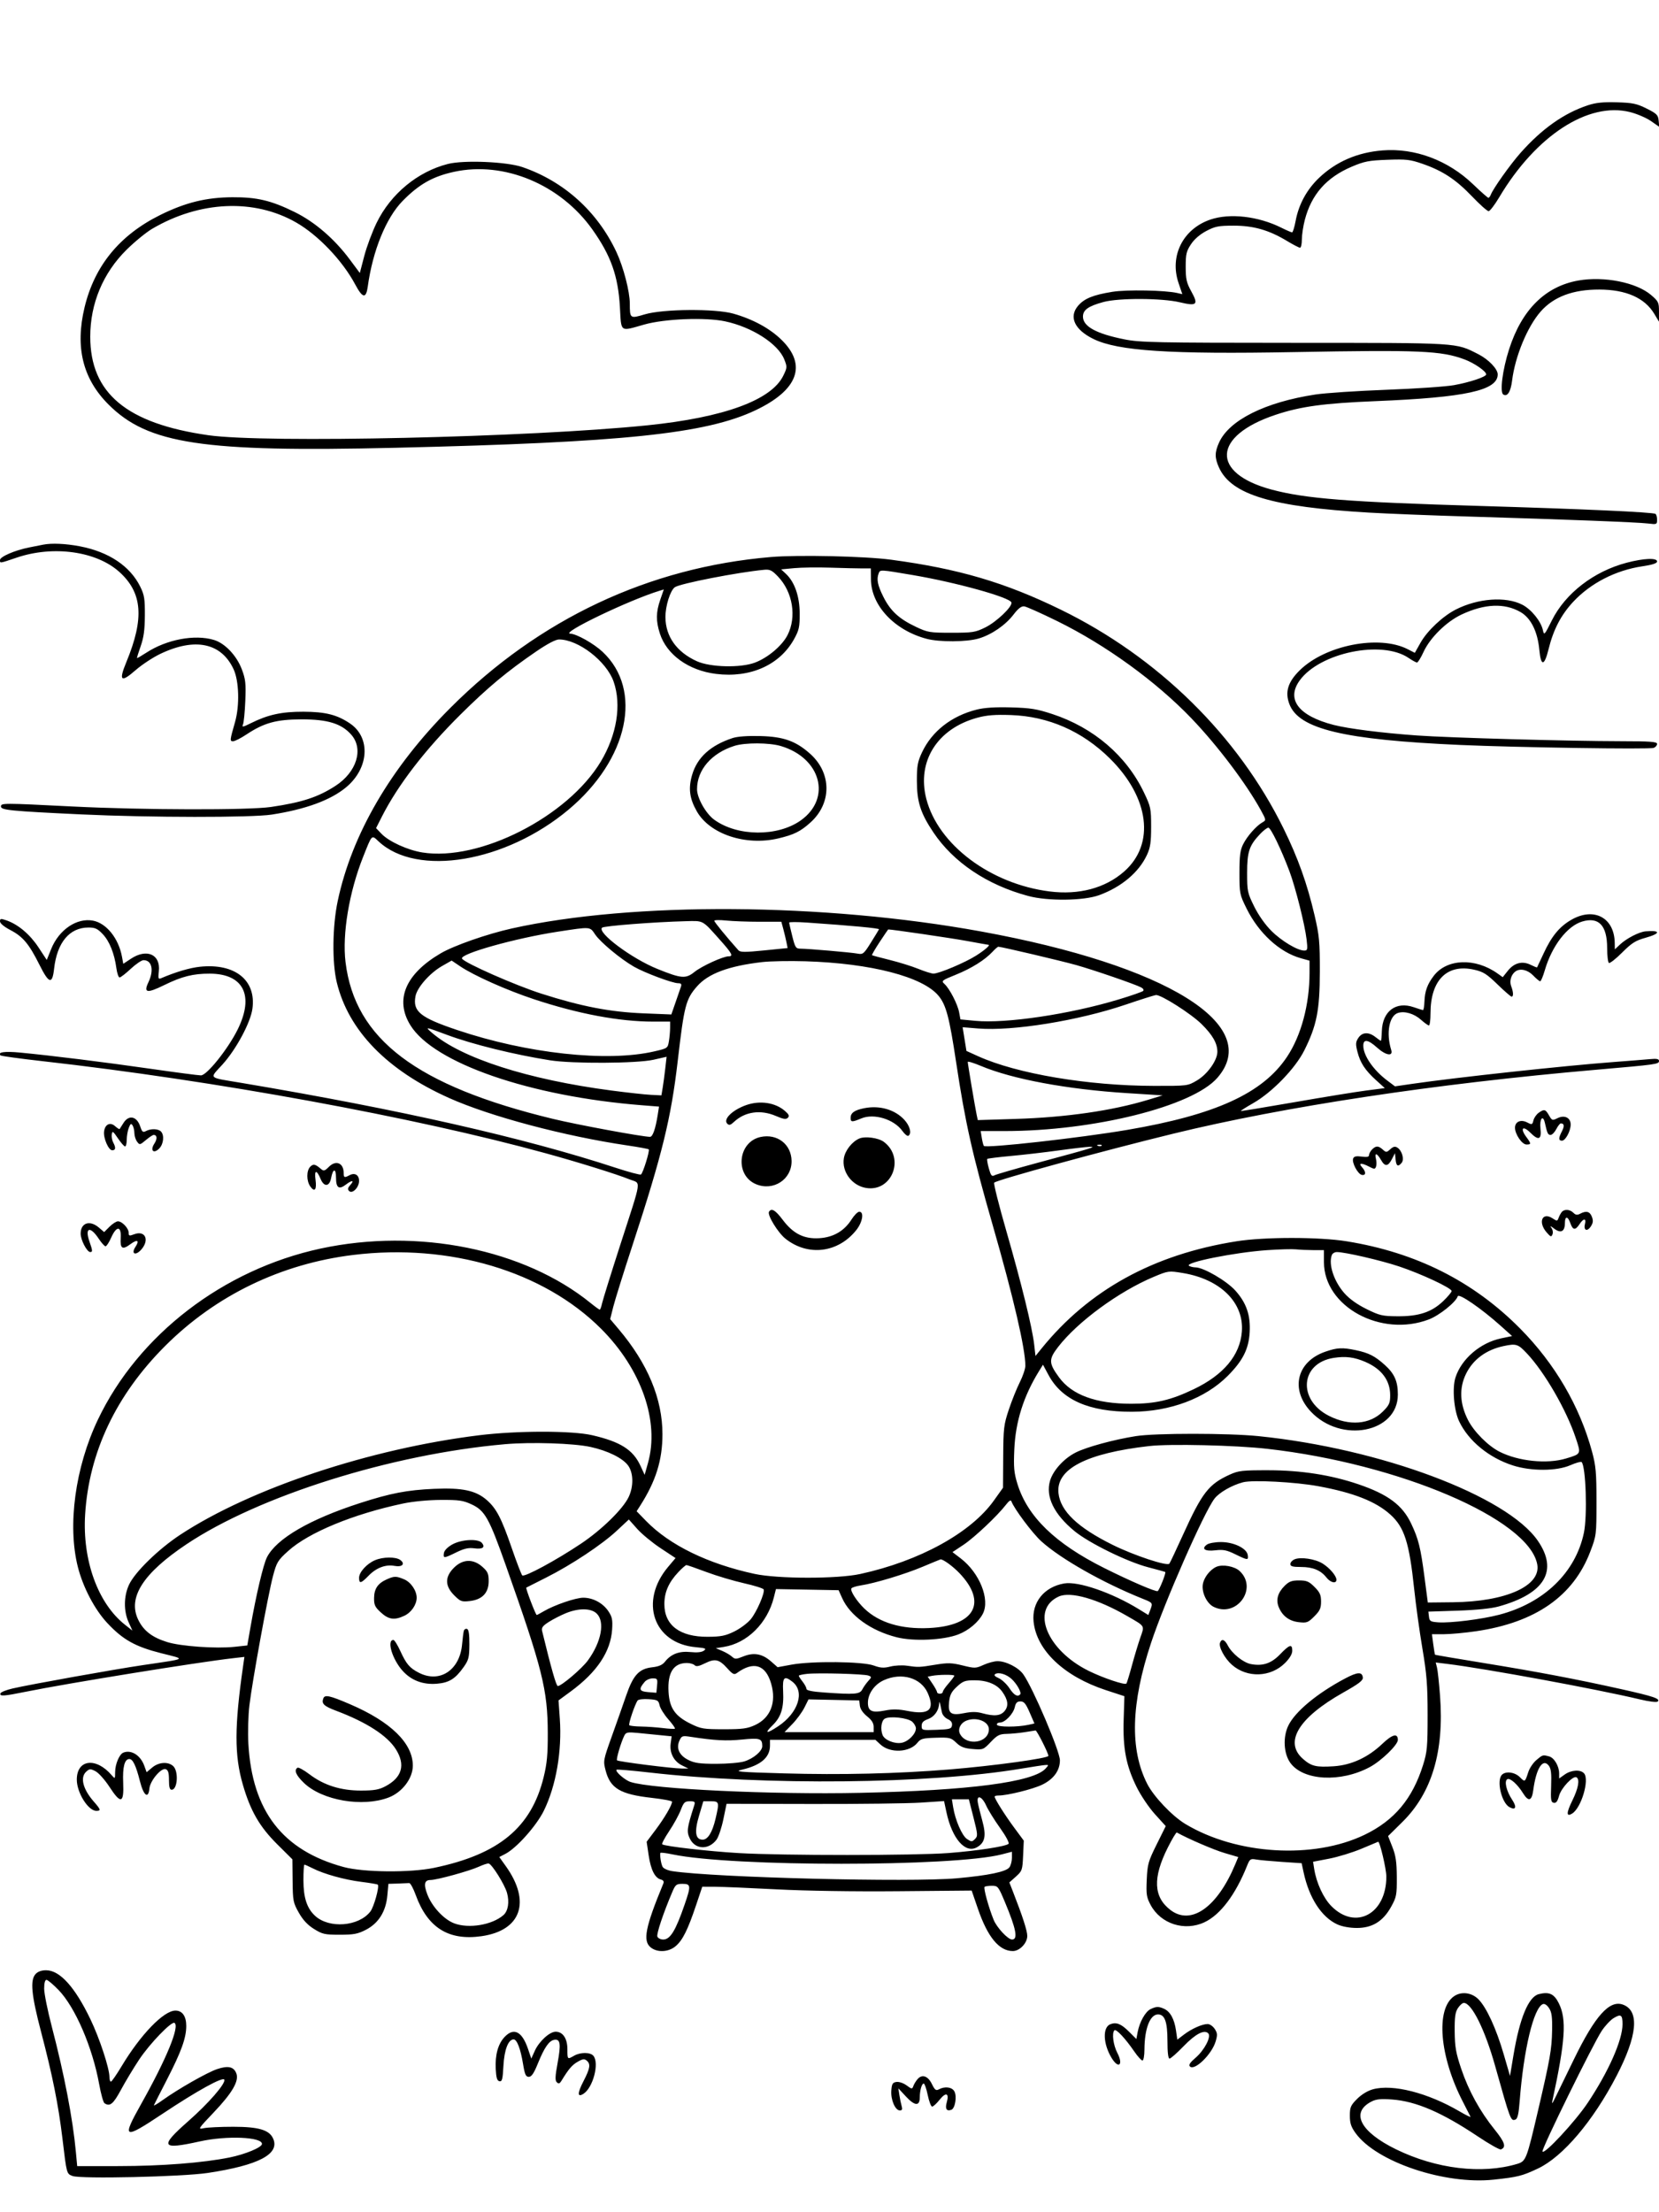 <svg xmlns="http://www.w3.org/2000/svg" width="864" height="1152" viewBox="0 0 864 1152" version="1.1">
	<path d="M 826.972 54.821 C 814.484 58.944, 802.987 67.072, 791.843 79.657 C 786.521 85.667, 777.640 98.168, 776.404 101.388 C 776.064 102.275, 775.495 103, 775.140 103 C 774.785 103, 771.221 99.854, 767.221 96.010 C 754.183 83.479, 736.923 77.005, 720.069 78.324 C 706.981 79.348, 695.822 84.167, 686.959 92.620 C 680.539 98.744, 676.354 106.446, 674.745 115.098 C 674.141 118.344, 673.313 121, 672.906 121 C 672.498 121, 669.990 119.914, 667.332 118.588 C 655.327 112.595, 640.524 110.889, 630.391 114.332 C 616.094 119.188, 609 133.278, 613.770 147.343 L 615.752 153.186 613.126 152.584 C 606.761 151.125, 586.787 150.760, 579.298 151.966 C 569.242 153.585, 564.613 155.483, 561.397 159.305 C 556.539 165.078, 559.653 171.726, 569.463 176.525 C 582.235 182.775, 609.254 184.539, 674 183.352 C 739.492 182.152, 750.593 182.631, 762.760 187.183 C 767.834 189.082, 774 193.344, 774 194.953 C 774 196.231, 765.508 199.075, 757.247 200.564 C 752.986 201.332, 737.125 202.419, 722 202.980 C 706.875 203.541, 690.225 204.651, 685 205.448 C 658.902 209.429, 640.196 218.752, 634.897 230.419 C 632.570 235.543, 632.563 238.442, 634.865 243.509 C 641.284 257.639, 662.461 263.989, 713 266.939 C 722.625 267.501, 746.025 268.426, 765 268.994 C 816.231 270.529, 852.894 271.949, 858.250 272.605 C 862.821 273.166, 863 273.092, 863 270.653 C 863 269.259, 862.624 267.886, 862.165 267.602 C 860.717 266.707, 824.350 265.062, 771 263.478 C 702.326 261.439, 679.814 259.672, 662.191 254.937 C 630.373 246.389, 631.429 226.985, 664.310 216.008 C 677.398 211.639, 689.451 209.994, 716.500 208.887 C 763.392 206.968, 780 203.327, 780 194.966 C 780 192.126, 775.206 187.138, 769.887 184.443 C 757.912 178.374, 760.905 178.559, 674 178.528 C 601.697 178.503, 593.690 178.338, 585.556 176.711 C 570.908 173.781, 564 169.986, 564 164.868 C 564 161.381, 566.766 159.415, 574.699 157.263 C 582.642 155.108, 605.041 155.193, 614.424 157.413 C 623.377 159.532, 624.259 158.705, 620.433 151.777 C 617.941 147.263, 617.518 145.406, 617.510 138.931 C 617.501 132.337, 617.855 130.826, 620.255 127.196 C 622.007 124.546, 624.918 122.026, 628.255 120.274 C 632.848 117.861, 634.619 117.518, 642.500 117.514 C 652.864 117.508, 660.852 119.804, 670.300 125.502 C 673.490 127.426, 676.528 129, 677.050 129 C 677.573 129, 678 127.070, 678 124.710 C 678 122.351, 678.690 117.772, 679.533 114.535 C 682.992 101.253, 690.798 92.400, 703.991 86.797 C 710.560 84.006, 712.884 83.556, 722.557 83.202 C 732.423 82.840, 734.397 83.069, 740.891 85.327 C 751.383 88.976, 758.176 93.447, 766.602 102.250 C 770.683 106.513, 774.579 109.987, 775.260 109.971 C 775.942 109.956, 778.434 106.692, 780.799 102.719 C 799.912 70.599, 827.209 52.856, 849 58.387 C 852.575 59.295, 857.442 61.390, 859.815 63.044 L 864.131 66.051 863.815 62.775 C 863.537 59.881, 862.808 59.154, 857.548 56.527 C 852.397 53.954, 850.313 53.517, 842.048 53.276 C 834.896 53.067, 831.113 53.455, 826.972 54.821 M 233.272 85.375 C 217.531 89.375, 203.530 100.929, 196.162 116 C 193.877 120.675, 190.969 128.473, 189.701 133.330 L 187.394 142.160 182.173 135.140 C 174.189 124.402, 163.972 115.601, 153.500 110.439 C 141.262 104.406, 133.834 102.640, 121 102.713 C 107.431 102.791, 96.576 105.457, 83.500 111.926 C 62.323 122.403, 49.236 138.376, 44.028 160.099 C 39.063 180.809, 43.091 197.186, 56.443 210.578 C 77.041 231.237, 105.506 235.543, 205.859 233.180 C 324.626 230.383, 367.554 225.918, 393.406 213.671 C 415.582 203.167, 420.435 190.121, 407.047 177 C 400.937 171.012, 392.115 166.211, 381.915 163.325 C 372.468 160.652, 345.253 160.873, 335.800 163.700 C 328.119 165.997, 328 165.911, 328 158.078 C 328 151.826, 324.687 139.065, 321.039 131.270 C 311.168 110.176, 293.688 94.397, 271.978 86.986 C 263.810 84.198, 241.553 83.271, 233.272 85.375 M 236.481 89.470 C 225.383 91.886, 218.210 95.948, 209.676 104.649 C 201.069 113.424, 194.096 130.562, 191.530 149.250 C 190.650 155.659, 188.839 155.353, 184.998 148.147 C 178.404 135.776, 165.753 122.484, 154.310 115.905 C 132.430 103.327, 104.015 104.561, 79.211 119.167 C 76.098 121, 70.103 125.910, 65.888 130.077 C 53.647 142.181, 47 158.096, 47 175.305 C 47 204.761, 65.909 220.545, 108.500 226.640 C 138.086 230.874, 275.647 227.770, 337.200 221.479 C 377.046 217.407, 401.777 208.356, 407.962 195.580 C 409.984 191.401, 410.003 191.048, 408.421 187.094 C 405.177 178.987, 391.618 170.293, 377.594 167.327 C 367.287 165.148, 346.134 165.993, 335.500 169.010 C 322.655 172.655, 323.603 173.330, 322.850 160 C 321.930 143.710, 318.181 133.127, 308.503 119.500 C 291.841 96.039, 262.499 83.804, 236.481 89.470 M 822 146.078 C 804.771 149.126, 792.528 161.286, 785.917 181.913 C 782.496 192.589, 781.004 204.266, 782.911 205.445 C 785.038 206.760, 786.765 204.033, 787.488 198.220 C 789.063 185.548, 795.438 170.127, 802.361 162.241 C 809.145 154.516, 819.212 150.740, 832.927 150.780 C 846.826 150.819, 856.559 155.118, 861.532 163.415 L 863.981 167.500 863.991 162.328 C 863.999 157.498, 863.727 156.922, 859.861 153.613 C 852.227 147.079, 835.340 143.717, 822 146.078 M 22.500 283.626 C 21.400 283.842, 18.025 284.513, 15 285.115 C 7.701 286.569, -0 289.910, -0 291.623 C 0 293.392, -0.347 293.442, 8.729 290.368 C 27.741 283.930, 50.160 287.044, 62.104 297.783 C 74.204 308.662, 75.242 321.950, 65.781 344.825 C 61.728 354.623, 62.961 355.683, 70.616 348.984 C 73.852 346.152, 79.650 342.331, 83.500 340.493 C 101.573 331.866, 115.240 334.732, 121.649 348.493 C 124.501 354.618, 124.853 367.428, 122.406 376 C 119.661 385.611, 119.622 386, 121.399 386 C 122.296 386, 125.404 384.424, 128.305 382.498 C 137.489 376.400, 143.919 374.631, 157 374.603 C 170.625 374.573, 177.861 376.800, 182.940 382.584 C 189.490 390.045, 185.772 402.068, 174.697 409.243 C 165.595 415.139, 157.308 417.849, 141.113 420.226 C 129.419 421.943, 74.352 421.815, 38 419.987 C 1.160 418.135, 0.500 418.135, 0.500 420 C 0.500 421.866, 5.624 422.367, 42.412 424.096 C 77.953 425.767, 130.981 425.820, 141.500 424.195 C 159.176 421.465, 172.234 416.669, 180.290 409.949 C 192.185 400.029, 193.159 384.142, 182.326 376.776 C 175.609 372.208, 169.487 370.660, 158 370.624 C 146.726 370.589, 139.537 372.160, 130.637 376.603 C 126.450 378.694, 125.881 378.786, 126.547 377.265 C 126.972 376.294, 127.514 370.775, 127.751 365 C 128.125 355.921, 127.882 353.700, 125.961 348.593 C 123.247 341.378, 117.150 334.953, 111.384 333.230 C 101.370 330.238, 86.796 332.993, 76.211 339.879 C 73.657 341.540, 71.472 342.806, 71.357 342.691 C 71.242 342.575, 72.101 339.785, 73.266 336.491 C 74.858 331.987, 75.398 328.018, 75.442 320.500 C 75.492 311.841, 75.172 309.833, 73.052 305.526 C 67.771 294.794, 56.668 287.371, 41.579 284.484 C 34.236 283.079, 26.943 282.751, 22.500 283.626 M 401.500 290.067 C 337.920 295.454, 280.849 322.301, 234.588 368.583 C 203.529 399.656, 183.226 434.463, 175.872 469.244 C 173.115 482.281, 172.894 501.186, 175.378 511.500 C 181.428 536.620, 201.509 557.308, 233.898 571.787 C 255.432 581.414, 293.857 591.627, 326.947 596.517 C 332.693 597.366, 337.603 598.270, 337.858 598.524 C 338.503 599.169, 334.847 610.977, 333.802 611.622 C 333.333 611.912, 327.449 610.343, 320.725 608.136 C 273.207 592.538, 208.373 577.828, 126 563.955 C 107.828 560.895, 108.956 561.981, 115.925 554.258 C 123.033 546.383, 130.464 532.531, 131.458 525.304 C 133.502 510.447, 122.440 501.552, 104.240 503.416 C 98.921 503.961, 91.429 506.170, 83.866 509.422 C 82.459 510.027, 82.300 509.522, 82.719 505.801 C 83.708 497.028, 76.485 493.767, 68.203 499.247 L 64.203 501.894 63.522 498.197 C 61.762 488.632, 55.409 480.730, 48.425 479.420 C 39.988 477.837, 30.707 484.134, 26.648 494.194 L 24.351 499.889 20.036 493.325 C 15.607 486.589, 9.481 481.417, 3.428 479.302 C 0.400 478.244, 0 478.303, 0.002 479.802 C 0.004 480.842, 2.119 482.604, 5.460 484.351 C 11.936 487.734, 15.109 491.532, 20.545 502.408 C 25.501 512.322, 27.243 512.800, 28.170 504.500 C 29.702 490.788, 36.190 483, 46.082 483 C 49.561 483, 50.815 483.585, 53.544 486.478 C 57.049 490.194, 59.581 496.548, 60.627 504.250 C 60.982 506.863, 61.727 509, 62.282 509 C 62.838 509, 65.457 506.975, 68.103 504.500 C 70.749 502.025, 73.744 500, 74.757 500 C 79.122 500, 80.287 505.234, 77.310 511.476 C 74.642 517.071, 76.503 517.415, 85.508 512.991 C 94.731 508.462, 100.591 506.991, 109.299 507.022 C 126.883 507.084, 132.531 518.483, 123.740 536.169 C 118.701 546.307, 107.732 560, 104.650 560 C 103.359 560, 91.548 558.453, 78.402 556.562 C 54.268 553.091, 27.038 549.709, 10.500 548.129 C 2.373 547.353, -1.438 547.896, 0.255 549.588 C 0.597 549.930, 10.467 551.288, 22.188 552.605 C 111.744 562.673, 215.974 581.759, 284.500 600.638 C 301.389 605.291, 321.126 611.440, 327.741 614.110 C 333.996 616.634, 334.576 612.465, 322.955 648.500 C 318.166 663.350, 313.931 676.962, 313.544 678.750 C 313.158 680.538, 312.615 682, 312.339 682 C 312.063 682, 309.961 680.477, 307.668 678.615 C 273.025 650.485, 217.660 639.288, 167.023 650.171 C 116.325 661.066, 72.037 695.076, 50.980 739.281 C 39.162 764.090, 35.056 794.294, 40.552 816 C 43.236 826.603, 49.351 838.235, 55.922 845.237 C 64.096 853.948, 70.482 857.506, 84.104 860.941 C 97.028 864.199, 97.940 863.616, 74.500 867.087 C 59.170 869.358, 16.009 877.095, 6.562 879.266 C 3.296 880.016, 0.446 881.163, 0.228 881.815 C -0.316 883.447, 1.922 883.301, 13.500 880.952 C 35.080 876.572, 102.559 865.655, 121.394 863.496 L 127.287 862.820 126.662 867.160 C 122.051 899.142, 122.014 914.028, 126.506 929.463 C 130.466 943.070, 135.195 951.254, 144.359 960.366 L 152.270 968.231 152.385 979.366 C 152.494 989.871, 152.676 990.811, 155.606 996 C 157.767 999.826, 160.178 1002.413, 163.528 1004.500 C 167.906 1007.228, 169.124 1007.500, 176.948 1007.500 C 184.214 1007.500, 186.326 1007.102, 190.518 1004.945 C 197.132 1001.541, 200.969 995.429, 201.725 987.093 L 202.278 981 207.139 980.850 C 209.812 980.768, 212.500 980.655, 213.111 980.600 C 213.722 980.545, 215.245 983.326, 216.496 986.781 C 222.666 1003.820, 233.593 1010.686, 250.697 1008.270 C 271.440 1005.339, 276.671 990.323, 263.411 971.768 L 260.029 967.036 263.165 965.415 C 269.027 962.383, 279.386 950.765, 283.243 942.894 C 289.596 929.932, 292.732 911.831, 291.545 894.989 L 290.874 885.479 297.238 880.805 C 310.919 870.760, 318.054 860.066, 318.792 848.500 C 319.114 843.464, 318.796 841.938, 316.818 839 C 313.967 834.768, 308.814 832.004, 303.773 832.002 C 299.809 832, 288.685 835.809, 283.193 839.049 C 281.374 840.122, 279.726 841, 279.531 841 C 278.970 841, 273.632 827.015, 274.090 826.744 C 274.315 826.610, 278.981 824.250, 284.457 821.500 C 297.514 814.943, 313.470 804.360, 321.258 797.090 L 327.500 791.263 331.834 796.134 C 334.218 798.813, 339.690 803.334, 343.994 806.180 L 351.819 811.356 347.969 815.928 C 332.803 833.938, 340.296 855.766, 362.329 857.764 C 367.462 858.229, 368.059 858.484, 366.571 859.572 C 365.435 860.402, 363.035 860.653, 359.603 860.298 C 353.753 859.695, 349.471 861.315, 346.317 865.324 C 344.984 867.019, 343.098 867.842, 339.653 868.230 C 332.806 869.002, 329.766 872.297, 326.124 882.900 C 324.499 887.630, 321.124 897.208, 318.624 904.185 C 314.163 916.637, 314.104 916.964, 315.397 921.948 C 317.821 931.293, 323.041 934.392, 339.447 936.226 C 345.251 936.874, 350 937.782, 350 938.242 C 350 939.971, 346.028 946.764, 341.479 952.816 L 336.770 959.080 337.813 966.105 C 338.941 973.703, 341.069 977.944, 344.158 978.752 C 345.496 979.101, 345.902 979.774, 345.443 980.881 C 336.092 1003.480, 334.663 1010.689, 338.861 1014.088 C 342.299 1016.872, 348.137 1016.597, 351.845 1013.477 C 355.480 1010.418, 358.183 1005.011, 362.481 992.200 L 365.735 982.500 372.618 982.529 C 376.403 982.545, 390.750 983.149, 404.500 983.870 C 419.600 984.662, 444.655 985.047, 467.769 984.841 L 506.037 984.500 509.307 994.013 C 514.384 1008.781, 520.356 1016, 527.496 1016 C 531.039 1016, 535 1011.839, 535 1008.118 C 535 1005.436, 532.541 997.846, 527.473 984.884 L 525.668 980.268 529.072 977.227 C 532.315 974.329, 532.493 973.812, 532.829 966.342 L 533.181 958.500 528.163 951.711 C 523.273 945.097, 518 936.722, 518 935.572 C 518 935.257, 518.919 935, 520.042 935 C 524.627 935, 537.833 931.735, 542.698 929.399 C 548.707 926.514, 552 922.010, 552 916.677 C 552 911.912, 537.963 878.969, 532.907 871.870 C 530.389 868.333, 523.929 865.044, 519.500 865.044 C 517.850 865.044, 514.582 865.915, 512.237 866.979 C 508.159 868.830, 507.685 868.843, 501.345 867.278 C 495.628 865.868, 493.669 865.814, 487.108 866.889 C 478.691 868.267, 478.330 868.280, 472.211 867.399 C 469.851 867.060, 466.013 867.263, 463.681 867.850 C 460.270 868.709, 458.566 868.599, 454.970 867.288 C 449.202 865.184, 422.780 864.914, 412.237 866.851 L 404.975 868.185 401.509 865.142 C 396.991 861.175, 392.591 860.380, 387.168 862.550 C 383.303 864.096, 382.775 864.106, 381.185 862.667 C 380.225 861.799, 377.943 860.459, 376.113 859.689 L 372.785 858.290 376.975 857.620 C 389.121 855.678, 399.637 845.281, 403.006 831.884 L 404.109 827.500 420.423 827.795 L 436.737 828.091 438.606 832.235 C 442.750 841.425, 453.586 849.196, 466.994 852.595 C 475.767 854.818, 491.283 854.111, 499.051 851.133 C 504.471 849.055, 509.629 844.706, 511.880 840.316 C 515.697 832.872, 510.124 819.004, 500.301 811.504 L 496.045 808.254 501.772 804.452 C 507.453 800.681, 519.549 789.265, 523.970 783.500 C 525.519 781.481, 526.427 780.935, 526.746 781.831 C 528.091 785.602, 537.702 798.450, 542.276 802.591 C 552.457 811.807, 574.401 824.238, 595.246 832.597 C 600.427 834.674, 600.444 834.701, 599.023 838.440 L 598.046 841.010 593.165 838.007 C 579.114 829.361, 561.514 823.296, 554.194 824.577 C 543.714 826.411, 537.254 834.479, 538.283 844.449 C 539.826 859.404, 554.171 872.993, 575.951 880.132 L 585.581 883.288 585.201 895.394 C 584.730 910.400, 586.459 919.453, 591.907 930.500 C 594.116 934.979, 598.330 941.238, 601.484 944.721 L 607.116 950.942 602.364 960.515 C 597.999 969.308, 597.580 970.796, 597.222 978.793 C 596.877 986.515, 597.106 988.009, 599.243 992 C 604.533 1001.877, 616.946 1005.856, 627.292 1000.993 C 635.552 997.110, 643.427 986.675, 649.446 971.638 C 650.886 968.041, 651.215 967.814, 654.246 968.337 C 656.036 968.646, 662.087 969.203, 667.694 969.574 L 677.888 970.250 678.900 974.971 C 681.773 988.366, 688.250 998.361, 696.500 1002.129 C 698.941 1003.244, 702.860 1003.965, 706.554 1003.978 C 714.664 1004.007, 720.291 1000.542, 724.500 992.927 C 727.288 987.884, 727.496 986.793, 727.443 977.500 C 727.397 969.598, 726.915 966.307, 725.145 961.816 L 722.906 956.132 730.325 948.816 C 745.725 933.630, 752.166 912.060, 749.964 883.053 C 749.464 876.459, 748.753 869.865, 748.385 868.399 L 747.716 865.734 753.608 866.453 C 773.381 868.866, 831.576 879.581, 853.971 884.933 C 858.893 886.109, 862.814 886.586, 863.329 886.071 C 864.803 884.597, 861.285 883.397, 844.500 879.649 C 821.282 874.465, 800.828 870.580, 772.544 865.980 C 758.819 863.748, 747.485 861.819, 747.359 861.693 C 747.233 861.567, 746.818 859.109, 746.436 856.232 L 745.742 851 751.993 851 C 755.431 851, 763.026 850.294, 768.872 849.431 C 799.744 844.873, 819.407 831.143, 828.204 808 C 831.397 799.598, 831.435 799.299, 831.437 782 C 831.439 766.874, 831.128 763.347, 829.142 756 C 822.740 732.313, 809.790 710.129, 791.691 691.850 C 767.327 667.242, 737.513 652.243, 701.355 646.403 C 687.017 644.087, 658.632 644.082, 644 646.392 C 600.740 653.223, 567.051 671.757, 542.354 702.313 L 539.272 706.125 538.602 700.200 C 537.595 691.297, 531.978 668.398, 524.088 641.033 C 520.208 627.576, 517.364 616.251, 517.767 615.867 C 519.343 614.363, 574.092 599.386, 610.884 590.393 C 668.968 576.197, 747.441 564.336, 831.500 557.050 C 862.787 554.338, 864 554.167, 864 552.486 C 864 551.430, 862.853 551.201, 859.250 551.537 C 856.638 551.781, 848.200 552.453, 840.500 553.032 C 814.678 554.973, 758.455 561.062, 735.500 564.403 L 726.500 565.713 722.500 562.705 C 715.209 557.223, 710 549.653, 710 544.540 C 710 540.955, 712.469 541.288, 717.132 545.500 C 721.707 549.634, 725.637 550.297, 724.533 546.750 C 721.805 537.979, 723.467 528.939, 728.076 527.476 C 731.530 526.380, 736.462 527.842, 740.016 531.015 C 741.855 532.657, 743.729 534, 744.180 534 C 744.631 534, 745 531.157, 745 527.682 C 745 510.419, 753.584 501.798, 767.642 504.944 C 772.467 506.024, 774.232 507.129, 779.869 512.603 C 783.493 516.121, 786.805 519, 787.229 519 C 788.292 519, 788.194 516.641, 787 513.500 C 785.976 510.806, 787.053 507.332, 789.400 505.765 C 791.842 504.135, 795.706 505.083, 798.500 508 C 800.081 509.650, 801.708 511, 802.116 511 C 802.524 511, 803.605 508.432, 804.517 505.293 C 808.197 492.636, 816.171 482.227, 823.982 479.887 C 832.633 477.295, 836.990 481.917, 836.996 493.691 C 836.998 497.646, 837.411 501.136, 837.914 501.447 C 838.417 501.758, 841.514 499.326, 844.797 496.043 C 849.774 491.066, 851.784 489.790, 856.883 488.373 C 864.954 486.129, 865.021 484.305, 857.008 484.993 C 853.658 485.280, 847.127 488.632, 843.750 491.797 L 841 494.374 840.944 490.937 C 840.729 477.853, 830.119 472.222, 818.374 478.959 C 812.163 482.521, 808.020 487.561, 803.830 496.653 C 802.094 500.419, 800.596 503.614, 800.500 503.754 C 800.403 503.894, 798.898 503.297, 797.154 502.427 C 792.827 500.268, 788.587 501.371, 785.281 505.515 L 782.612 508.860 779.879 506.913 C 768.294 498.665, 753.515 499.213, 746.703 508.146 C 743.339 512.556, 742.050 516.111, 741.844 521.549 C 741.751 523.997, 741.411 525.993, 741.088 525.985 C 740.765 525.977, 738.604 525.310, 736.287 524.503 C 727.024 521.276, 719.967 526.566, 719.652 536.973 C 719.568 539.737, 719.346 541.998, 719.158 541.999 C 718.969 542, 717.671 541.100, 716.273 540 C 712.789 537.260, 709.405 537.452, 707.405 540.504 C 706.005 542.641, 705.937 543.693, 706.942 547.683 C 708.398 553.468, 710.926 557.316, 716.717 562.564 L 721.202 566.628 711.351 567.909 C 705.933 568.613, 689.125 571.347, 674 573.985 C 658.875 576.622, 646.378 578.670, 646.228 578.535 C 646.078 578.400, 649.003 576.547, 652.728 574.417 C 662.562 568.794, 674.581 556.377, 679.266 547 C 685.765 533.996, 687.322 526.103, 687.356 506 C 687.382 490.336, 687.094 487.253, 684.613 476.617 C 680.770 460.147, 675.980 446.741, 668.493 431.500 C 644.715 383.098, 603.132 342.231, 552.500 317.504 C 523.399 303.292, 499.199 296.169, 464 291.455 C 450.425 289.636, 415.687 288.865, 401.500 290.067 M 847.216 293.019 C 830.088 297.506, 815.249 308.942, 808.195 323.089 C 804.344 330.813, 804.161 331.010, 803.527 328.122 C 802.506 323.475, 797.474 317.283, 792.763 314.877 C 784.163 310.486, 769.779 311.531, 758.220 317.388 C 751.435 320.827, 743.344 328.421, 739.828 334.650 L 736.834 339.956 733.113 338.057 C 718.192 330.446, 690.119 335.968, 676.820 349.132 C 670.689 355.201, 669.122 360.413, 671.532 366.724 C 676.474 379.665, 699.885 385.245, 760.500 387.933 C 790.172 389.248, 859.080 390.290, 861.253 389.456 C 862.214 389.088, 863 388.159, 863 387.393 C 863 386.253, 859.601 385.997, 844.250 385.981 C 817.110 385.953, 754.892 384.205, 738 382.996 C 719.632 381.681, 702.214 379.475, 694.500 377.486 C 676.279 372.788, 669.732 364.192, 676.871 354.337 C 687.360 339.857, 719.657 333.171, 733.556 342.602 C 735.499 343.921, 737.486 345, 737.971 345 C 738.456 345, 739.990 342.517, 741.380 339.482 C 744.763 332.091, 753.327 323.678, 761.231 319.979 C 773.224 314.367, 783.528 313.940, 791.852 318.710 C 797.275 321.818, 800.781 328.847, 801.673 338.402 C 802.489 347.141, 804.292 347.010, 806.487 338.054 C 808.965 327.940, 812.973 320.221, 819.254 313.460 C 828.334 303.688, 841.402 296.969, 855.368 294.892 C 860.637 294.108, 863 293.330, 863 292.378 C 863 290.409, 856.111 290.688, 847.216 293.019 M 413.660 295.857 L 406.819 296.500 409.329 298.848 C 413.857 303.085, 416.446 310.570, 416.475 319.500 C 416.497 326.508, 416.136 328.158, 413.562 332.804 C 406.069 346.329, 390.756 353.152, 372.883 350.927 C 358.616 349.152, 347.233 340.972, 343.668 329.935 C 341.546 323.365, 341.602 318.842, 343.886 312.229 L 345.707 306.958 343.603 307.596 C 327.816 312.382, 291.495 329.825, 297 329.978 C 300.221 330.067, 309.210 335.116, 313.812 339.421 C 335.048 359.285, 327.243 395.510, 296.103 421.611 C 263.326 449.083, 217.137 456.811, 197.173 438.162 C 193.452 434.686, 193.853 434.284, 189.091 446.271 C 181.821 464.573, 178.173 486.414, 179.949 501.016 C 184.834 541.196, 216.932 565.452, 287.971 582.649 C 300.619 585.711, 334.621 592, 338.527 592 C 339.946 592, 341.396 587.827, 342.567 580.377 L 343.215 576.254 334.357 575.555 C 276.076 570.950, 225.937 553.625, 213.723 533.871 C 205.506 520.580, 211.149 507.202, 229.510 496.442 C 236.404 492.401, 253.652 486.367, 266.469 483.511 C 329.459 469.475, 428.965 470.109, 511 485.070 C 607.738 502.712, 658.050 533.941, 633.912 561.363 C 620.849 576.203, 569.564 588.996, 523.119 588.999 L 510.738 589 511.326 592.624 C 511.650 594.617, 512.136 596.470, 512.407 596.741 C 513.690 598.023, 562.515 592.559, 587 588.393 C 633.074 580.553, 657.664 569.309, 670.298 550.303 C 677.683 539.195, 682 523.057, 682 506.558 L 682 500.260 677.419 498.977 C 666.407 495.894, 655.553 485.944, 649.216 473.124 C 645.606 465.820, 645.500 465.292, 645.500 454.553 C 645.500 445.680, 645.877 442.741, 647.411 439.650 C 649.491 435.462, 654.324 429.984, 657.500 428.217 C 659.461 427.126, 659.443 427, 656.580 421.802 C 648.947 407.940, 634.011 388.183, 620.532 374.118 C 602.057 354.839, 575.912 335.889, 550.641 323.459 C 542.314 319.363, 534.557 315.896, 533.405 315.756 C 531.938 315.577, 530.282 316.846, 527.872 320 C 523.634 325.546, 516.444 330.494, 509.719 332.491 C 503.436 334.357, 489.211 334.434, 482.500 332.639 C 465.750 328.158, 453.701 315.287, 453.583 301.750 L 453.533 296 448.924 296 C 446.388 296, 438.956 295.823, 432.407 295.607 C 425.858 295.390, 417.422 295.503, 413.660 295.857 M 398 296.711 C 384.416 297.977, 354.212 303.865, 351.472 305.781 C 349.055 307.472, 346.502 315.619, 346.554 321.475 C 346.643 331.489, 352.465 339.610, 362.949 344.343 C 369.960 347.509, 385.652 347.881, 393.147 345.059 C 399.920 342.510, 407.313 336.267, 410.153 330.701 C 414.974 321.250, 412.872 308.311, 405.209 300.275 C 402.061 296.973, 400.971 296.435, 398 296.711 M 457.607 298.582 C 456.421 301.672, 457.039 304.758, 460.047 310.778 C 463.706 318.100, 468.194 322.247, 476.953 326.397 C 483.144 329.331, 484.152 329.500, 495.500 329.500 C 506.588 329.500, 507.929 329.289, 513.142 326.730 C 519 323.852, 527.428 315.784, 526.738 313.713 C 525.843 311.029, 497.860 303.271, 475.269 299.444 C 458.199 296.553, 458.382 296.561, 457.607 298.582 M 279.247 339.250 C 263.985 349.697, 254.170 357.870, 239.917 372 C 221.423 390.333, 207.229 408.769, 198.823 425.368 L 195.852 431.236 198.676 434.185 C 202.559 438.241, 212.257 442.676, 219.951 443.915 C 249.684 448.703, 295.652 425.302, 312.877 396.609 C 321.247 382.667, 323.769 367.029, 319.589 355 C 315.892 344.362, 301.206 333, 291.151 333 C 289.390 333, 285.046 335.280, 279.247 339.250 M 508.634 369.529 C 495.511 372.834, 485.323 380.811, 480.160 391.825 C 477.895 396.657, 477.501 398.837, 477.505 406.500 C 477.511 417.538, 479.377 423.406, 486.053 433.387 C 496.549 449.079, 514.101 460.857, 535.527 466.585 C 545.749 469.318, 564.361 469.101, 572.419 466.155 C 584.091 461.888, 593.138 454.260, 597.363 445.122 C 599.095 441.376, 599.500 438.606, 599.500 430.500 C 599.500 421.024, 599.305 420.092, 595.785 412.719 C 586.616 393.518, 569.513 378.879, 548 371.821 C 539.939 369.176, 536.683 368.655, 526.500 368.378 C 518.245 368.153, 512.669 368.513, 508.634 369.529 M 509 373.748 C 488.157 379.408, 477.413 396.449, 482.404 415.933 C 488.525 439.826, 515.759 460.304, 546.612 464.215 C 561.916 466.155, 575.616 462.491, 585.460 453.827 C 601.667 439.560, 598.616 415.360, 578.044 395.001 C 563.681 380.788, 546.018 373.030, 526.500 372.360 C 518.167 372.075, 513.924 372.411, 509 373.748 M 381.500 384.349 C 369.994 388.150, 363.088 394.448, 360.441 403.555 C 358.398 410.583, 359.084 415.820, 362.929 422.553 C 369.696 434.401, 388.359 440.593, 405.290 436.608 C 413.517 434.672, 416.883 433.004, 422.132 428.262 C 433.205 418.258, 433.161 402.662, 422.030 392.635 C 414.581 385.924, 408.118 383.606, 396 383.296 C 389.283 383.124, 384.059 383.504, 381.500 384.349 M 382.500 388.399 C 370.539 392.181, 362.998 400.929, 363.015 411 C 363.023 415.590, 367.615 423.708, 371.999 426.884 C 384.119 435.664, 405.096 435.787, 417.138 427.149 C 433.196 415.631, 427.515 394.685, 406.652 388.489 C 400.621 386.698, 388.026 386.651, 382.500 388.399 M 656.308 434.250 C 650.573 440.294, 649.500 443.492, 649.500 454.553 C 649.500 464.123, 649.677 464.964, 653.185 472.062 C 655.442 476.626, 658.924 481.560, 662.164 484.783 C 667.463 490.054, 675.743 495, 679.268 495 C 680.963 495, 681.079 494.445, 680.473 489.250 C 679.566 481.471, 674.678 462.040, 671.512 453.629 C 667.205 442.184, 661.790 431, 660.557 431 C 659.916 431, 658.004 432.462, 656.308 434.250 M 357 479.712 C 340.959 480.112, 314.500 482.165, 313.549 483.084 C 310.891 485.650, 328.965 499.137, 342.292 504.533 C 354.866 509.624, 357.111 509.809, 361.690 506.129 C 365.497 503.070, 376.592 498, 379.480 498 C 382.051 498, 381.231 496.460, 374.878 489.351 C 365.555 478.919, 366.583 479.473, 357 479.712 M 372 479.497 C 372 480.130, 378.333 487.872, 384.538 494.824 C 385.510 495.914, 387.888 495.931, 397.955 494.923 L 410.190 493.698 409.581 490.653 C 409.246 488.979, 408.511 485.897, 407.947 483.804 L 406.923 480 395.608 480 C 389.385 480, 381.527 479.711, 378.147 479.358 C 374.766 479.004, 372 479.067, 372 479.497 M 411 480.438 C 411 480.796, 411.730 483.994, 412.622 487.544 C 414.100 493.428, 414.476 494.001, 416.872 494.016 C 421.053 494.041, 443.193 495.954, 446.561 496.582 C 449.436 497.117, 449.862 496.768, 453.561 490.851 C 455.727 487.386, 457.626 484.275, 457.779 483.938 C 458.035 483.375, 443.577 482.021, 420.250 480.422 C 415.163 480.073, 411 480.080, 411 480.438 M 290.578 485.160 C 268.361 488.551, 239.126 496.777, 240.631 499.212 C 242.041 501.493, 268.251 513.057, 281.946 517.440 C 302.786 524.111, 317.708 526.991, 335.065 527.690 L 349.629 528.277 351.851 521.889 C 353.073 518.375, 354.334 514.712, 354.653 513.750 C 355.082 512.457, 354.688 512, 353.145 512 C 350.180 512, 335.634 506.554, 330.136 503.384 C 323.141 499.352, 312.756 490.730, 309.973 486.644 C 307.119 482.454, 307.909 482.515, 290.578 485.160 M 458.109 490.564 C 455.736 494.173, 453.953 497.256, 454.147 497.413 C 454.341 497.571, 458.487 498.684, 463.360 499.887 C 468.233 501.089, 474.949 503.182, 478.283 504.537 C 481.617 505.892, 485.156 507, 486.146 507 C 489.081 507, 502.753 501.220, 508.474 497.560 C 513.017 494.654, 516.013 492, 514.752 492 C 514.551 492, 509.461 491.094, 503.443 489.986 C 495.467 488.519, 464.633 484, 462.596 484 C 462.501 484, 460.482 486.954, 458.109 490.564 M 516.924 495.606 C 512.906 499.926, 505.938 504.283, 497.764 507.587 C 490.407 510.561, 490.118 510.796, 491.867 512.379 C 494.527 514.787, 498.721 522.902, 499.513 527.174 L 500.194 530.848 507.847 531.583 C 523.815 533.118, 557.093 528.169, 582.561 520.471 C 589.128 518.486, 594.886 516.485, 595.357 516.024 C 595.829 515.563, 595.379 514.748, 594.357 514.214 C 591.094 512.506, 569.812 505.177, 560.500 502.553 C 552.713 500.359, 521.552 493.028, 519.924 493.007 C 519.608 493.003, 518.258 494.173, 516.924 495.606 M 230.240 503.048 C 223.846 506.699, 217.242 514.191, 216.384 518.765 C 214.897 526.695, 218.814 529.881, 238 536.348 C 274.446 548.633, 316.116 553.175, 340.628 547.535 C 347.680 545.913, 347.762 545.856, 348.367 542.198 C 348.703 540.164, 348.983 537.038, 348.989 535.250 L 349 532 340.224 532 C 322.599 532, 301.211 527.993, 278.181 520.376 C 263.902 515.654, 246.784 508.020, 239.599 503.171 L 235.210 500.209 230.240 503.048 M 396.928 500.998 C 379.506 503.014, 368.863 506.975, 363.035 513.613 C 357.168 520.295, 356.299 523.647, 352.956 552.500 C 349.504 582.286, 344.843 601.279, 329.448 648.292 C 324.802 662.477, 320.276 676.972, 319.389 680.502 L 317.777 686.920 322.244 692.210 C 337.350 710.097, 345 728.462, 345 746.836 C 345 760.360, 341.569 771.333, 333.305 784.238 L 331.551 786.976 336.526 792.081 C 348.771 804.648, 368.742 814.381, 393 819.601 C 405.194 822.226, 436.044 822.253, 448 819.649 C 478.828 812.936, 505.590 798.243, 517.573 781.449 L 522.371 774.726 522.466 758.613 C 522.554 743.719, 522.776 741.857, 525.398 734 C 526.958 729.325, 529.532 722.925, 531.117 719.779 C 532.703 716.632, 534 712.773, 534 711.205 C 534 702.288, 527.817 675.665, 516.998 638 C 506.355 600.946, 502.699 584.662, 497.944 553.126 C 494.407 529.670, 492.732 523.343, 488.793 518.565 C 480.611 508.639, 453.577 501.622, 419.500 500.580 C 411.250 500.328, 401.092 500.516, 396.928 500.998 M 586.147 523.184 C 561.524 531.528, 527.426 537.040, 509.448 535.581 L 501.331 534.923 502.325 541.096 L 503.319 547.270 509.410 550.029 C 529.570 559.161, 566.621 565.407, 601 565.469 C 618.446 565.500, 618.515 565.491, 623.328 562.662 C 628.825 559.431, 634 552.178, 634 547.705 C 634 543.297, 631.498 538.922, 625.728 533.241 C 620.251 527.848, 604.578 517.887, 602 518.160 C 601.175 518.248, 594.041 520.508, 586.147 523.184 M 225 537.844 C 240.247 551.025, 274.935 562.173, 318.500 567.894 C 326.750 568.977, 335.966 569.986, 338.980 570.135 L 344.461 570.407 345.119 566.453 C 345.481 564.279, 346.089 559.757, 346.469 556.404 L 347.161 550.308 340.330 551.859 C 331.752 553.808, 298.174 553.991, 286.500 552.153 C 267.916 549.226, 246.188 543.872, 233 538.970 C 221.131 534.558, 221.213 534.570, 225 537.844 M 504 552.998 C 504 553.995, 507.779 576.442, 508.611 580.392 L 509.221 583.284 528.861 582.677 C 555.213 581.863, 579.283 578.388, 598.003 572.694 L 605.500 570.414 586.862 569.236 C 555.752 567.269, 527.239 561.958, 510.872 555.082 C 507.092 553.493, 504 552.556, 504 552.998 M 388.558 575.492 C 381.350 578.060, 376.472 582.872, 378.759 585.159 C 379.712 586.112, 380.465 585.912, 382.250 584.234 C 387.980 578.852, 396.114 577.703, 404.118 581.146 C 408.029 582.829, 409.366 583.030, 410.304 582.077 C 411.235 581.130, 410.891 580.334, 408.748 578.477 C 403.740 574.138, 395.697 572.949, 388.558 575.492 M 450.143 577.078 C 445.043 578.078, 443 579.520, 443 582.122 C 443 584.411, 443.689 584.446, 448.576 582.404 C 455.197 579.637, 465.614 582.840, 469.992 588.989 C 471.181 590.658, 472.569 591.767, 473.076 591.453 C 474.917 590.315, 473.935 586.375, 471.016 583.178 C 466.127 577.825, 458.181 575.503, 450.143 577.078 M 801.337 579.477 C 800.177 580.289, 798.950 582.061, 798.611 583.415 C 798.029 585.733, 797.836 585.796, 795.327 584.494 C 792.016 582.777, 788.998 584.109, 789.004 587.285 C 789.009 590.666, 792.670 596, 794.985 596 C 797.511 596, 797.501 595.596, 794.884 592.057 C 791.546 587.543, 793.061 585.907, 796.965 589.811 C 801.280 594.127, 802.921 593.476, 802.270 587.706 C 801.700 582.647, 803.562 580.215, 804.564 584.709 C 805.797 590.241, 806.156 591, 807.542 591 C 808.316 591, 809.647 589.650, 810.500 588 C 811.353 586.350, 812.415 585, 812.859 585 C 814.642 585, 814.848 586.394, 813.460 589.077 C 811.609 592.656, 811.613 594, 813.474 594 C 815.297 594, 818 588.974, 818 585.585 C 818 582.025, 814.770 580.470, 811.138 582.281 C 808.490 583.602, 808.266 583.529, 806.721 580.836 C 804.857 577.589, 804.251 577.436, 801.337 579.477 M 64.326 584.750 C 63.379 586.263, 62.472 587.685, 62.309 587.911 C 62.146 588.136, 61.083 587.480, 59.948 586.453 C 57.384 584.132, 54.649 585.461, 54.194 589.248 C 53.779 592.694, 56.531 599, 58.449 599 C 60.263 599, 60.422 597.657, 58.937 594.883 C 58.353 593.790, 58.022 591.908, 58.202 590.698 C 58.490 588.766, 58.877 589.015, 61.398 592.750 C 62.975 595.087, 64.656 597, 65.133 597 C 65.610 597, 66 595.454, 66 593.565 C 66 591.676, 66.476 588.879, 67.057 587.349 C 67.904 585.122, 68.300 584.860, 69.042 586.034 C 69.552 586.840, 69.976 588.651, 69.985 590.059 C 69.993 591.466, 70.620 593.465, 71.377 594.501 C 72.705 596.318, 72.868 596.289, 75.954 593.692 C 77.714 592.212, 79.542 591, 80.018 591 C 81.844 591, 82.014 593.049, 80.393 595.523 C 78.053 599.094, 79.953 601.047, 82.900 598.100 C 85.207 595.793, 85.683 591.083, 83.800 589.200 C 82.342 587.742, 78.538 587.642, 76.010 588.995 C 74.429 589.841, 73.984 589.480, 73.027 586.583 C 71.271 581.262, 67.062 580.376, 64.326 584.750 M 396.119 592.076 C 384.245 594.621, 382.553 611.991, 393.724 616.658 C 402.788 620.445, 412.395 614.161, 412.249 604.540 C 412.119 595.889, 404.782 590.220, 396.119 592.076 M 447.500 592.889 C 443.736 594.525, 440.165 599.065, 439.488 603.073 C 438.289 610.171, 443.693 617.427, 451.071 618.624 C 464.619 620.823, 471.489 602.944, 460.297 594.614 C 457.455 592.498, 450.542 591.567, 447.500 592.889 M 571.813 596.683 C 572.534 596.972, 573.397 596.936, 573.729 596.604 C 574.061 596.272, 573.471 596.036, 572.417 596.079 C 571.252 596.127, 571.015 596.364, 571.813 596.683 M 551.500 599.060 C 544.350 600.050, 533.126 601.353, 526.559 601.955 C 519.991 602.557, 514.417 603.250, 514.171 603.496 C 513.925 603.742, 514.291 605.967, 514.984 608.441 C 516.042 612.221, 516.517 612.794, 517.956 612.023 C 518.898 611.519, 529.081 608.567, 540.585 605.464 C 569.359 597.700, 571.234 597.125, 567.500 597.200 C 565.850 597.233, 558.650 598.070, 551.500 599.060 M 714.571 598.571 C 713.707 599.436, 713 600.743, 713 601.476 C 713 602.446, 711.950 602.669, 709.150 602.293 C 706.300 601.911, 705.150 602.167, 704.723 603.280 C 703.920 605.372, 707.128 611.425, 709.250 611.820 C 711.459 612.232, 711.507 610.217, 709.345 607.829 C 707.282 605.549, 708.970 605.416, 713.068 607.535 C 715.737 608.915, 716.095 608.915, 716.626 607.533 C 716.950 606.687, 716.934 604.872, 716.589 603.498 C 715.726 600.061, 717.137 600.374, 719.251 604.089 C 721.295 607.681, 722.915 607.494, 725 603.426 L 726.500 600.500 726.813 603.750 C 727.154 607.288, 728.082 607.811, 729.972 605.534 C 731.457 603.744, 730.164 599.137, 727.749 597.613 C 726.527 596.843, 725.600 597.052, 724.059 598.447 C 722.139 600.184, 721.877 600.199, 720.171 598.655 C 717.888 596.589, 716.574 596.569, 714.571 598.571 M 171.339 607.570 C 169.105 609.804, 168.586 609.945, 167.145 608.712 C 164.171 606.167, 163.181 605.962, 161.581 607.562 C 159.555 609.588, 159.549 614.911, 161.568 617.794 C 163.862 621.069, 165.040 619.571, 164.318 614.300 C 163.610 609.136, 164.920 608.978, 166.991 613.979 C 168.744 618.211, 171.594 617.979, 172.427 613.535 C 173.405 608.322, 175 608.197, 175 613.334 C 175 618.546, 176.532 619.631, 180.062 616.919 C 183.305 614.426, 184.772 614.489, 182.479 617.024 C 181.096 618.551, 180.930 619.330, 181.800 620.200 C 183.499 621.899, 187 618.366, 187 614.952 C 187 611.829, 184.771 610.517, 181.993 612.004 C 179.344 613.421, 179.002 613.279, 178.985 610.750 C 178.950 605.614, 174.956 603.953, 171.339 607.570 M 400.498 631.003 C 399.470 632.667, 405.143 641.945, 409.109 645.086 C 420.833 654.372, 436.512 652.439, 445.965 640.544 C 449.241 636.421, 450.120 631, 447.513 631 C 446.694 631, 444.892 632.795, 443.506 634.990 C 439.685 641.043, 433.997 644.346, 426.633 644.788 C 418.672 645.265, 413.043 642.424, 407.609 635.184 C 403.831 630.149, 401.773 628.940, 400.498 631.003 M 813.278 631.250 C 812.746 631.938, 812.024 633.303, 811.673 634.285 C 811.076 635.957, 810.878 635.966, 808.526 634.425 C 803.211 630.943, 800.873 636.429, 805.427 641.694 C 807.578 644.182, 807.931 644.300, 808.539 642.737 C 808.922 641.752, 808.623 640.220, 807.862 639.264 C 807.019 638.205, 807.601 638.402, 809.391 639.782 C 812.858 642.453, 815 641.344, 815 636.878 C 815 633.128, 816.523 633.194, 817.850 637 C 819.124 640.655, 820.434 640.793, 822.592 637.500 C 824.669 634.330, 826.221 634.271, 825.438 637.391 C 824.601 640.724, 826.589 641.557, 828.483 638.667 C 829.680 636.839, 829.815 635.644, 829.051 633.635 C 827.986 630.832, 826.095 630.344, 822.911 632.048 C 821.424 632.843, 820.580 632.723, 819.405 631.548 C 817.538 629.680, 814.603 629.538, 813.278 631.250 M 57.044 638.802 L 54.242 641.605 51.565 639.302 C 46.768 635.176, 41.997 636.747, 42.004 642.450 C 42.008 645.700, 45.294 652, 46.985 652 C 48.301 652, 48.252 651.310, 46.594 646.547 C 44.029 639.177, 46.941 638.290, 51.431 645.075 C 52.860 647.234, 54.451 649, 54.967 649 C 55.484 649, 56.802 646.975, 57.897 644.500 C 60.667 638.238, 63.254 638.332, 62.863 644.679 C 62.520 650.260, 63.711 651.013, 67.938 647.888 C 71.572 645.201, 72.785 645.873, 70.526 649.321 C 68.081 653.052, 70.654 654.104, 73.664 650.604 C 77.963 645.606, 75.579 640.588, 69.920 642.724 C 67.327 643.703, 67 643.612, 67 641.913 C 67 639.599, 63.605 636, 61.423 636 C 60.556 636, 58.585 637.261, 57.044 638.802 M 660 651.001 C 643.008 652.164, 616.569 657.473, 619.259 659.181 C 619.942 659.615, 621.452 659.976, 622.616 659.985 C 626.841 660.015, 638.790 666.973, 643.374 672.071 C 649.124 678.466, 651.346 684.959, 650.823 693.834 C 650.310 702.538, 647.232 708.625, 639.349 716.526 C 627.673 728.228, 609.246 735.120, 589.500 735.169 C 567.174 735.224, 553.054 729.016, 546.091 716.083 L 543.174 710.666 541.067 714.083 C 533.062 727.065, 528.899 740.253, 528.254 754.667 C 527.832 764.111, 528.078 766.888, 529.848 772.667 C 535.077 789.733, 549.458 803.711, 574.906 816.463 C 588.447 823.249, 602.024 829.103, 602.926 828.546 C 603.830 827.987, 607.385 819.006, 606.856 818.617 C 606.660 818.473, 602.675 817.365, 598 816.155 C 587.150 813.348, 567.223 803.575, 559.614 797.331 C 548.873 788.515, 544.401 779.281, 546.875 771.024 C 548.483 765.654, 554.106 759.487, 560.215 756.391 C 565.837 753.542, 580.027 749.672, 591.500 747.858 C 601.737 746.240, 639.598 746.246, 655.500 747.868 C 719.121 754.360, 784.819 778.981, 800.905 802.362 C 811.644 817.970, 804.528 829.885, 780.480 836.567 C 776.683 837.622, 768.913 838.414, 759.195 838.737 L 743.891 839.246 744.195 841.873 C 744.467 844.217, 744.984 844.535, 749 844.823 C 755.351 845.279, 771.710 843.239, 780.802 840.858 C 804.152 834.742, 820.545 818.880, 824.887 798.201 C 826.756 789.300, 825.919 763.586, 823.688 761.354 C 823.343 761.010, 820.685 761.761, 817.780 763.024 C 810.656 766.123, 797.432 766.170, 787.928 763.131 C 775.459 759.144, 764.776 750.376, 759.910 740.136 C 757.204 734.441, 756.230 722.932, 757.985 717.387 C 761.059 707.675, 770.939 699.194, 781.817 696.932 L 787.500 695.750 781.500 690.367 C 771.564 681.452, 759.725 673.311, 759.190 675.025 C 758.233 678.088, 749.605 685.005, 744.147 687.084 C 719.169 696.599, 689.522 680.412, 689.505 657.250 L 689.500 651 684 650.989 C 680.975 650.983, 676.925 650.806, 675 650.596 C 673.075 650.385, 666.325 650.568, 660 651.001 M 184 653.501 C 146.362 658.103, 112.322 674.578, 85.958 700.953 C 60.465 726.456, 46.337 756.234, 44.334 788.688 C 42.867 812.471, 50.953 834.875, 65.029 846.023 L 68.965 849.140 67.004 844.820 C 64.345 838.961, 64.419 831.236, 67.190 825.239 C 70.237 818.647, 82.623 806.582, 94 799.125 C 130.797 775.005, 192.665 754.427, 249.500 747.403 C 269.242 744.963, 297.916 744.951, 308.408 747.378 C 323.085 750.772, 329.668 754.926, 333.509 763.217 L 335.732 768.015 337.488 761.759 C 343.552 740.146, 334.025 712.930, 313.050 691.946 C 283.069 661.952, 234.127 647.372, 184 653.501 M 693.607 653.582 C 691.771 658.367, 694.689 667.228, 700.140 673.422 C 702.730 676.364, 706.767 679.258, 711.642 681.667 C 718.508 685.061, 719.896 685.385, 727.826 685.440 C 738.902 685.517, 745.619 683.290, 751.602 677.557 C 754.021 675.239, 756 672.872, 756 672.296 C 756 670.738, 740.197 663.343, 728.633 659.490 C 719.004 656.281, 700.465 652, 696.200 652 C 695.108 652, 693.941 652.712, 693.607 653.582 M 600.926 664.886 C 582.781 672.462, 561.201 688.278, 551.045 701.442 C 546.080 707.877, 546.141 709.845, 551.532 717.225 C 558.255 726.428, 570.734 731, 589.134 731 C 601.813 731, 609.707 729.160, 621.706 723.410 C 637.235 715.968, 645.767 705.777, 646.753 693.493 C 647.964 678.401, 635.654 666.162, 616 662.919 C 608.656 661.707, 608.485 661.729, 600.926 664.886 M 783 700.977 C 773.955 702.909, 767.151 707.948, 763.493 715.426 C 759.872 722.826, 760.212 730.938, 764.499 739.411 C 767.588 745.517, 774.926 752.903, 780.948 755.970 C 790.747 760.961, 805.726 762.490, 815.568 759.504 C 823.588 757.071, 823.484 757.296, 820.570 748.613 C 815.700 734.107, 804.516 714.742, 795.345 704.938 C 790.588 699.852, 789.662 699.555, 783 700.977 M 690.216 703.891 C 675.360 709.022, 671.824 723.483, 682.607 735.010 C 698.354 751.846, 727.982 746.107, 727.996 726.218 C 728.001 719.342, 726.241 715.344, 721.213 710.807 C 716.072 706.168, 712.885 704.536, 706.201 703.122 C 699.076 701.614, 696.441 701.740, 690.216 703.891 M 694.564 707.114 C 677.234 709.828, 675.637 728.894, 692.039 737.261 C 702.683 742.690, 713.397 741.839, 720.214 735.022 C 723.514 731.722, 724 730.636, 724 726.568 C 724 718.833, 719.513 712.830, 711 709.175 C 705.257 706.710, 700.754 706.145, 694.564 707.114 M 263 752.056 C 203.935 757.237, 134.864 778.939, 97.095 804.182 C 74.497 819.286, 66.403 831.939, 71.977 843.452 C 74.770 849.221, 79.218 852.655, 87.061 855.096 C 94.190 857.315, 112.512 858.607, 122.176 857.572 L 128.788 856.863 130.477 847.182 C 133.366 830.614, 137.132 814.662, 139.033 810.935 C 143.984 801.230, 161.292 791.165, 187.634 782.672 C 203.498 777.557, 211.977 775.932, 226.061 775.306 C 240.787 774.652, 247.827 776.153, 253.534 781.164 C 258.530 785.551, 261.135 790.555, 266.460 806 C 269.019 813.425, 271.500 819.889, 271.971 820.364 C 273.066 821.468, 289.465 812.623, 302.567 803.862 C 313.371 796.638, 324.441 785.806, 327.406 779.556 C 330.018 774.052, 329.915 767.093, 327.164 763.231 C 324.386 759.329, 316.540 755.442, 307.483 753.480 C 298.635 751.564, 276.642 750.860, 263 752.056 M 598.500 753.027 C 565.721 756.749, 549.839 765.004, 551.257 777.585 C 552.312 786.951, 561.235 795.453, 579.500 804.497 C 590.586 809.986, 607.819 815.696, 608.995 814.270 C 609.345 813.846, 612.487 807.200, 615.979 799.500 C 626.071 777.245, 629.449 772.889, 640.501 767.874 C 644.993 765.836, 647.020 765.608, 660.500 765.626 C 677.648 765.649, 693.126 768.055, 707.439 772.923 C 722.813 778.152, 730.368 783.771, 734.909 793.351 C 738.759 801.475, 739.845 805.843, 741.886 821.431 L 743.597 834.500 756.747 834.362 C 784.341 834.072, 802.687 825.805, 800.586 814.607 C 796.171 791.070, 728.783 762.243, 660 754.465 C 643.449 752.594, 609.341 751.796, 598.500 753.027 M 647.383 771.878 C 641.557 773.402, 634.953 777.195, 632.479 780.438 C 626.990 787.635, 606.624 833.949, 599.472 855.500 C 589.008 887.031, 588.343 910.930, 597.431 928.864 C 600.816 935.543, 610.438 945.681, 617.335 949.833 C 643.990 965.880, 684.061 968.291, 710.685 955.449 C 726.206 947.962, 735.642 936.677, 741.159 919 C 743.260 912.269, 743.500 909.603, 743.495 893 C 743.492 877.521, 743.049 871.887, 740.787 858.500 C 739.300 849.700, 737.372 835.750, 736.501 827.500 C 733.946 803.274, 731.399 795.304, 724.108 788.717 C 716.528 781.869, 704.917 777.300, 686.500 773.920 C 674.552 771.728, 652.383 770.570, 647.383 771.878 M 209.908 782.953 C 184.055 788.408, 160.705 798.050, 150.092 807.655 C 144.647 812.582, 144.083 813.512, 142.168 820.730 C 139.608 830.378, 131.436 875.178, 129.897 888 C 129.265 893.265, 129.020 902.181, 129.348 908 C 131.323 943.092, 147.136 963.585, 178.907 972.228 C 189.231 975.036, 213.567 975.272, 226 972.684 C 259.846 965.639, 276.714 951.675, 283.150 925.374 C 284.870 918.345, 285.313 913.589, 285.278 902.500 C 285.207 879.835, 282.552 869.234, 263.361 814.977 C 254.717 790.537, 252.516 786.614, 245.655 783.420 C 241.161 781.327, 239.090 781.027, 229.500 781.080 C 222.939 781.116, 215.033 781.872, 209.908 782.953 M 235.500 804.293 C 233.040 805.684, 231.377 807.410, 231.180 808.777 C 230.776 811.587, 231.148 811.564, 237.673 808.371 C 241.759 806.372, 243.998 805.871, 247.023 806.276 C 251.339 806.855, 252.873 805.757, 250.964 803.456 C 249.037 801.135, 240.246 801.611, 235.500 804.293 M 628.538 804.348 C 625.482 806.583, 627.548 807.959, 632.992 807.315 C 637.053 806.834, 638.882 807.197, 643.314 809.365 C 649.853 812.564, 650.224 812.588, 649.820 809.777 C 649.321 806.307, 642.606 803.036, 635.941 803.016 C 632.831 803.007, 629.570 803.594, 628.538 804.348 M 195.245 812.493 C 190.925 814.371, 187 818.728, 187 821.646 C 187 824.842, 188.013 824.613, 191.982 820.519 C 195.976 816.397, 200.850 814.562, 205.487 815.432 C 209.479 816.181, 211.226 814.370, 208.462 812.348 C 206.086 810.611, 199.407 810.684, 195.245 812.493 M 674.250 811.992 C 673.013 812.511, 672 813.625, 672 814.468 C 672 815.660, 673.231 816, 677.550 816 C 683.722 816, 687.831 817.699, 690.806 821.480 C 692.935 824.188, 696 824.869, 696 822.635 C 696 820.605, 692.405 816.411, 688.734 814.159 C 684.880 811.795, 677.391 810.674, 674.250 811.992 M 480.500 815.879 C 471.180 819.800, 455.670 824.477, 448.228 825.612 C 445.878 825.970, 443.709 826.662, 443.408 827.150 C 442.656 828.366, 446.174 833.834, 450.184 837.681 C 457.831 845.016, 469.408 848.490, 483.868 847.789 C 507.706 846.634, 514.360 834.560, 499.641 819.170 C 496.214 815.586, 491.054 811.851, 489.800 812.047 C 489.635 812.072, 485.450 813.797, 480.500 815.879 M 236.400 816.400 C 231.622 821.178, 231.663 825.863, 236.527 830.727 C 239.777 833.977, 240.414 834.213, 244.645 833.737 C 251.141 833.004, 254.500 829.479, 254.500 823.395 C 254.500 819.509, 254.018 818.405, 251.234 815.918 C 246.452 811.645, 240.977 811.823, 236.400 816.400 M 353.333 818.608 C 348.237 824.012, 346 829.107, 346 835.312 C 346 846.355, 354.084 852.441, 368.632 852.349 C 375.499 852.305, 377.797 851.845, 382.416 849.585 C 385.465 848.093, 389.328 845.214, 391 843.186 C 394.066 839.470, 398.364 829.592, 397.736 827.708 C 397.549 827.148, 392.920 825.686, 387.448 824.457 C 381.977 823.229, 373.163 820.599, 367.862 818.612 C 362.561 816.625, 357.889 815, 357.480 815 C 357.071 815, 355.205 816.624, 353.333 818.608 M 633.500 815.903 C 630.146 817.376, 626.948 821.529, 626.413 825.107 C 625.783 829.311, 628.509 834.977, 632 836.721 C 643.958 842.696, 655.298 827.204, 645.620 818.113 C 642.978 815.631, 636.718 814.489, 633.500 815.903 M 201.500 822.403 C 196.824 824.467, 194.885 827.278, 194.818 832.092 C 194.767 835.788, 195.264 836.854, 198.365 839.695 C 202.425 843.416, 205.453 843.828, 210.643 841.365 C 214.238 839.659, 217 835.590, 217 832 C 217 828.313, 213.983 823.891, 210.466 822.421 C 206.350 820.701, 205.358 820.699, 201.500 822.403 M 668.974 825.872 C 665.421 829.425, 664.407 833.153, 665.967 836.921 C 667.878 841.534, 671.410 844.179, 676.411 844.743 C 680.576 845.212, 681.234 844.966, 684.473 841.727 C 687.389 838.811, 688 837.473, 688 834 C 688 830.557, 687.387 829.187, 684.600 826.400 C 681.703 823.503, 680.509 823, 676.523 823 C 672.706 823, 671.318 823.528, 668.974 825.872 M 551.415 831.370 C 536.550 838.088, 545.144 859.369, 567.076 870.149 C 574.531 873.814, 585.746 877.587, 586.612 876.722 C 586.867 876.467, 588.156 872.263, 589.478 867.379 C 590.799 862.496, 592.774 855.940, 593.866 852.810 C 596.124 846.339, 596.564 847.064, 587.039 841.554 C 571.612 832.628, 557.536 828.604, 551.415 831.370 M 294.767 840.031 C 292.165 841.088, 288.181 843.123, 285.916 844.553 C 282.647 846.617, 281.906 847.603, 282.325 849.327 C 287.086 868.883, 289.684 877.991, 290.500 877.994 C 292.373 878.002, 303.010 868.969, 306.122 864.728 C 313.213 855.063, 315.194 844.409, 310.686 840.174 C 307.743 837.410, 301.363 837.352, 294.767 840.031 M 241.583 849.167 C 241.354 849.900, 240.934 853.106, 240.651 856.291 C 239.456 869.728, 229.015 876.621, 218.210 871.106 C 213.346 868.624, 211.630 866.617, 208.473 859.723 C 207.032 856.575, 205.422 854, 204.895 854 C 201.271 854, 204.289 864.100, 209.705 870.095 C 214.223 875.096, 220.318 877.387, 227.516 876.790 C 233.904 876.261, 237.118 874.265, 241.451 868.139 C 244.081 864.421, 244.407 863.137, 244.451 856.330 C 244.485 851.080, 244.109 848.558, 243.251 848.263 C 242.563 848.027, 241.813 848.434, 241.583 849.167 M 635.388 855.430 C 634.559 857.592, 637.803 863.620, 641.584 866.939 C 649.512 873.901, 661.747 873.489, 669.227 866.008 C 671.669 863.566, 673 861.312, 673 859.618 C 673 855.938, 671.601 856.339, 666.733 861.411 C 662.118 866.220, 657.668 867.723, 651.479 866.562 C 647.480 865.812, 641.613 861.086, 639.423 856.852 C 637.815 853.742, 636.248 853.190, 635.388 855.430 M 367.174 866.144 C 363.962 867.733, 362.584 867.984, 361.736 867.136 C 361.111 866.511, 359.310 866, 357.734 866 C 350.779 866, 347.604 870.984, 348.171 881.012 C 348.649 889.474, 351.549 893.649, 359.742 897.672 C 365.048 900.278, 366.402 900.500, 377 900.499 C 386.708 900.499, 389.236 900.159, 393.223 898.317 C 401.306 894.585, 404.447 886.488, 401.605 876.713 C 398.734 866.836, 392.478 864.899, 383.794 871.197 C 382.337 872.253, 381.606 871.901, 378.794 868.787 C 374.508 864.042, 372.395 863.561, 367.174 866.144 M 420.250 871.663 C 417.913 871.911, 416 872.356, 416 872.650 C 416 872.944, 416.900 874.329, 418 875.727 C 419.100 877.126, 420 878.817, 420 879.485 C 420 880.303, 422.993 880.913, 429.154 881.350 C 445.285 882.495, 447.777 882.295, 449.090 879.750 C 449.728 878.513, 451.118 876.545, 452.179 875.378 C 454.020 873.353, 454.026 873.223, 452.304 872.547 C 450.121 871.690, 426.195 871.030, 420.250 871.663 M 518.300 871.768 C 517.492 872.299, 518.083 872.991, 520.108 873.888 C 521.763 874.620, 524.275 876.970, 525.691 879.110 C 528.122 882.783, 529.867 883.799, 531.293 882.373 C 532.172 881.495, 529.644 876.921, 526.845 874.324 C 524.164 871.837, 520.064 870.610, 518.300 871.768 M 700.454 874.095 C 685.902 881.825, 674.481 891.308, 670.957 898.589 C 668.071 904.550, 668.514 913.104, 671.958 917.941 C 678.635 927.318, 698.238 928.369, 713.441 920.166 C 719.400 916.951, 728 908.618, 728 906.059 C 728 902.391, 725.139 903.099, 719.948 908.049 C 712.495 915.158, 703.769 919.187, 694.543 919.779 C 685.380 920.367, 682.960 919.782, 678.549 915.909 C 668.597 907.171, 676.302 894.497, 699.527 881.404 C 707.820 876.728, 709.947 875.086, 709.749 873.510 C 709.369 870.476, 706.984 870.626, 700.454 874.095 M 485.321 872.696 L 483.142 873.120 485.571 876.700 C 486.907 878.668, 488 880.666, 488 881.140 C 488 881.613, 488.675 882, 489.500 882 C 490.325 882, 491 881.566, 491 881.035 C 491 880.504, 492.350 878.532, 494 876.653 C 495.650 874.774, 497 872.958, 497 872.618 C 497 871.950, 488.876 872.005, 485.321 872.696 M 460.271 874.964 C 455.399 877.175, 452.009 881.993, 452.004 886.715 C 451.999 891.097, 454.156 892.077, 460.884 890.747 C 464.895 889.954, 467.872 890.005, 472.628 890.951 C 483.865 893.184, 487.035 890.388, 483.170 881.652 C 479.643 873.679, 469.578 870.739, 460.271 874.964 M 335.807 875.750 C 332.485 879.617, 332.849 880.787, 337.487 881.155 L 341.837 881.501 342.195 877.751 C 342.526 874.279, 342.358 874, 339.931 874 C 338.490 874, 336.634 874.788, 335.807 875.750 M 407.845 880.710 C 408.289 889.356, 406.805 894.122, 402.310 898.487 C 397.875 902.795, 399.127 903.014, 405.198 898.992 C 415.720 892.023, 419.303 880.940, 412.706 875.772 C 408.396 872.396, 407.466 873.340, 407.845 880.710 M 498.387 878.284 C 495.569 880.867, 494.694 882.532, 494.295 886.074 C 493.591 892.321, 495.157 893.513, 502.200 892.096 C 506.008 891.330, 508.626 891.341, 511.500 892.136 C 517.818 893.882, 521.139 893.547, 523.244 890.948 C 525.383 888.305, 524.982 885.187, 521.953 880.934 C 519.237 877.120, 514.104 875, 507.584 875 C 502.633 875, 501.548 875.388, 498.387 878.284 M 168.402 884.394 C 167.327 887.197, 168.612 888.439, 175.138 890.897 C 190.838 896.811, 201.628 903.767, 206.142 910.885 C 211.295 919.011, 209.417 925.635, 200.655 930.239 C 197.333 931.985, 194.797 932.424, 188 932.427 C 177.454 932.433, 168.723 929.678, 161.196 923.971 C 158.279 921.759, 155.466 920.212, 154.946 920.533 C 152.982 921.747, 154.142 924.479, 158.320 928.482 C 167.834 937.598, 188.830 941.206, 202.368 936.052 C 209.485 933.342, 214.986 926.107, 214.995 919.446 C 215.010 907.817, 203.536 896.593, 182.319 887.481 C 171.755 882.944, 169.178 882.373, 168.402 884.394 M 332.089 885.500 C 330.647 887.447, 327.150 897.817, 327.737 898.404 C 328.065 898.732, 330.846 899.038, 333.917 899.084 C 336.988 899.131, 342.100 899.493, 345.278 899.890 C 348.455 900.287, 351.253 900.414, 351.495 900.172 C 351.737 899.930, 350.178 897.737, 348.032 895.299 C 345.885 892.860, 343.849 889.587, 343.506 888.025 C 342.935 885.428, 342.452 885.156, 337.855 884.843 C 335.091 884.654, 332.496 884.950, 332.089 885.500 M 418.930 889.221 C 417.754 891.575, 414.944 895.413, 412.687 897.750 L 408.584 902 431.792 902 L 455 902 455 899.250 C 455 897.316, 453.981 895.687, 451.567 893.761 C 449.450 892.071, 448.013 889.965, 447.818 888.261 L 447.500 885.500 434.285 885.221 L 421.070 884.942 418.930 889.221 M 489.116 887.203 C 488.869 890.832, 486.558 894.030, 483.343 895.193 C 480.849 896.095, 480 896.996, 480 898.743 C 480 901.022, 480.207 901.076, 487.750 900.792 C 494.711 900.530, 495.530 900.290, 495.796 898.431 C 495.997 897.025, 495.286 895.995, 493.573 895.215 C 492.188 894.584, 490.835 893.040, 490.567 891.784 C 490.298 890.528, 489.888 888.600, 489.655 887.500 C 489.339 886.004, 489.203 885.929, 489.116 887.203 M 528.516 888.927 C 527.729 892.508, 523.425 897, 520.780 897 C 519.709 897, 519.009 897.528, 519.225 898.174 C 519.642 899.427, 529.911 899.433, 535.615 898.183 L 538.730 897.500 536.238 891.750 C 534.242 887.146, 533.289 886, 531.452 886 C 529.730 886, 528.999 886.729, 528.516 888.927 M 460.750 895.016 C 458.992 896.104, 458.426 900.340, 459.621 903.455 C 460.640 906.111, 465.844 908.252, 469.578 907.551 C 473.092 906.892, 477 902.926, 477 900.020 C 477 899.080, 476.146 897.538, 475.103 896.593 C 472.818 894.525, 463.242 893.473, 460.750 895.016 M 503.315 896.007 C 500.209 897.259, 498.662 900.499, 499.988 902.977 C 503.472 909.488, 515 907.606, 515 900.526 C 515 896.411, 508.526 893.908, 503.315 896.007 M 533.500 902.046 C 530.750 902.474, 526.569 902.864, 524.210 902.912 C 520.538 902.987, 519.355 903.594, 515.994 907.127 C 512.151 911.167, 511.952 911.244, 506.512 910.793 C 502.152 910.431, 500.322 909.724, 498.012 907.511 C 495.248 904.863, 494.597 904.704, 487.373 904.915 C 480.624 905.112, 479.450 905.430, 477.823 907.498 C 473.789 912.627, 463.575 913.116, 458.511 908.423 L 455.897 906 428.448 906 L 401 906 401 909.035 C 401 915.147, 396.246 919.244, 386.500 921.533 C 382.074 922.572, 384.568 922.795, 408.240 923.476 C 438.003 924.332, 467.408 923.634, 494.500 921.430 C 517.303 919.574, 546 915.628, 546 914.348 C 546 912.942, 539.969 901.026, 539.313 901.134 C 538.866 901.207, 536.250 901.618, 533.500 902.046 M 325.216 903.661 C 323.494 906.997, 320.786 916.119, 321.350 916.683 C 322.035 917.369, 350.197 920.937, 355 920.947 L 358.500 920.954 355.198 919.327 C 350.927 917.222, 348.630 912.794, 349.283 907.923 L 349.787 904.172 343.893 903.586 C 340.652 903.264, 335.337 902.735, 332.083 902.411 C 326.992 901.905, 326.033 902.080, 325.216 903.661 M 353.859 906.410 C 352.035 910.414, 353.738 914.113, 358.505 916.500 C 361.740 918.119, 364.498 918.500, 373 918.500 C 378.775 918.500, 385.346 917.938, 387.603 917.251 C 392.382 915.796, 397.007 911.876, 396.985 909.298 C 396.951 905.299, 395.827 904.933, 386.434 905.860 C 378.212 906.671, 372.332 906.361, 359.788 904.455 C 355.346 903.780, 355.007 903.891, 353.859 906.410 M 64.229 912.669 C 62.173 913.496, 60.003 918.605, 59.967 922.700 C 59.934 926.405, 59.891 926.450, 58.217 924.491 C 50.022 914.904, 40 916.140, 40 926.738 C 40 933.531, 45.932 943, 50.187 943 C 52.674 943, 52.488 942.320, 48.875 938.205 C 43.165 931.702, 41.609 925.569, 44.909 922.582 C 46.648 921.009, 47.080 920.990, 49.757 922.374 C 51.374 923.210, 54.631 926.863, 56.995 930.492 C 62.959 939.646, 64.615 939.151, 64.153 928.350 C 63.802 920.128, 64.876 916, 67.366 916 C 69.183 916, 70.830 919.453, 72.872 927.542 C 74.780 935.105, 77.256 937.016, 77.806 931.352 C 78.205 927.243, 83.997 920.401, 86.321 921.293 C 87.585 921.778, 88 923.181, 88 926.969 C 88 930.603, 88.387 932, 89.393 932 C 92.494 932, 93.105 922.310, 90.171 919.655 C 87.505 917.242, 82.639 917.592, 79.255 920.439 L 76.357 922.877 75.125 919.469 C 73.157 914.027, 68.334 911.018, 64.229 912.669 M 800.143 916.533 C 798.488 917.926, 796.594 920.738, 795.935 922.783 C 794.220 928.106, 794.206 928.115, 791.526 925.435 C 788.901 922.810, 784.211 922.189, 782.200 924.200 C 779.254 927.146, 781.994 938.856, 786.151 941.081 C 789.447 942.845, 790.068 941.059, 787.504 937.186 C 784.535 932.699, 783.312 927.543, 784.973 926.517 C 786.366 925.656, 790.299 929.129, 793.144 933.733 C 796.026 938.397, 797.755 937.919, 798.509 932.250 C 800.031 920.797, 803.496 915.358, 806.630 919.500 C 807.774 921.012, 808.065 923.570, 807.822 929.985 C 807.544 937.320, 807.730 938.514, 809.195 938.798 C 810.432 939.037, 811.178 938.053, 811.959 935.154 C 813.065 931.045, 819.304 924.452, 821.060 925.537 C 822.838 926.636, 821.994 931.267, 818.853 937.647 C 815.681 944.090, 815.663 946.318, 818.798 944.374 C 823.512 941.450, 827.842 926.924, 825.015 923.518 C 823.232 921.369, 818.319 921.637, 814.904 924.068 L 812 926.136 812 923.518 C 812 919.720, 809.435 915.349, 806.790 914.641 C 803.472 913.752, 803.436 913.762, 800.143 916.533 M 531.500 921.070 C 483.949 929.019, 398.446 929.894, 338.390 923.046 C 329.124 921.989, 321.343 921.324, 321.100 921.566 C 320.217 922.450, 325.375 926.968, 328.397 927.958 C 339.722 931.667, 401.816 934.604, 448 933.614 C 504.802 932.397, 538.135 928.034, 544.519 920.979 C 546.244 919.073, 546.240 919.004, 544.405 919.115 C 543.357 919.179, 537.550 920.058, 531.500 921.070 M 509.261 938.750 C 509.529 940.263, 510.577 944.509, 511.590 948.186 C 513.741 955.996, 513.005 959.578, 508.762 961.960 C 502.696 965.365, 495.852 957.485, 492.901 943.700 L 491.659 937.899 479.580 938.700 C 472.936 939.140, 447.450 939.458, 422.945 939.407 L 378.391 939.314 376.723 947.382 C 375.805 951.820, 374.209 956.586, 373.175 957.975 C 369.072 963.487, 362.018 963.203, 359.258 957.415 C 357.519 953.769, 357.741 952.081, 361.515 940.250 C 362.151 938.259, 361.890 938, 359.252 938 C 356.631 938, 356.060 938.555, 354.513 942.605 C 353.546 945.137, 350.826 950.086, 348.468 953.602 C 346.110 957.118, 344.501 960.192, 344.892 960.433 C 346.616 961.499, 368.961 964.052, 384.711 964.983 C 407.156 966.309, 476.842 966.292, 494.050 964.955 C 508.998 963.794, 523.896 961.504, 525.240 960.160 C 525.742 959.658, 523.849 956.120, 520.808 951.877 C 517.889 947.803, 514.644 942.564, 513.598 940.235 C 511.408 935.359, 508.482 934.357, 509.261 938.750 M 496.382 940.990 C 497.474 947.816, 501.019 955.966, 503.644 957.686 C 505.931 959.185, 506.246 959.183, 507.770 957.659 C 509.303 956.126, 509.248 955.337, 507.001 946.505 L 504.583 937 500.164 937 L 495.744 937 496.382 940.990 M 364.033 945.606 C 361.539 954.010, 362.157 958, 365.956 958 C 368.620 958, 370.987 954.170, 372.625 947.212 C 374.699 938.395, 374.593 938, 370.146 938 L 366.291 938 364.033 945.606 M 608.130 962.215 C 600.277 977.863, 600.724 987.874, 609.576 994.626 C 620.342 1002.838, 633.990 993.192, 643.326 970.774 L 644.878 967.048 637.689 964.930 C 632.135 963.293, 618.947 957.621, 612.894 954.265 C 612.561 954.080, 610.417 957.658, 608.130 962.215 M 709 962.744 C 704.325 964.699, 696.751 967.019, 692.169 967.899 L 683.837 969.500 684.429 973.240 C 685.585 980.548, 689.240 988.443, 693.416 992.649 C 705.999 1005.324, 722 996.698, 722 977.239 C 722 973.225, 718.568 958.708, 717.710 959.094 C 717.594 959.146, 713.675 960.788, 709 962.744 M 343.889 964.919 C 343.600 966.438, 344.295 970.671, 345.074 972.132 C 345.564 973.052, 347.812 974.044, 350.222 974.405 C 372.652 977.762, 474.308 980.291, 498.500 978.095 C 514.886 976.607, 524.022 974.691, 525.704 972.390 C 526.417 971.415, 527 969.195, 527 967.455 L 527 964.293 521.811 965.639 C 496.588 972.182, 381.267 972.193, 350.250 965.656 C 346.813 964.932, 343.950 964.600, 343.889 964.919 M 249.360 972.079 C 244.478 974.320, 227.495 978.994, 224.219 978.997 C 221.019 979.001, 220.529 981.200, 222.550 986.492 C 224.996 992.897, 231.122 999.499, 236.537 1001.567 C 244.106 1004.458, 256.327 1002.414, 262.193 997.276 C 264.634 995.138, 265.381 990.428, 264.035 985.649 C 262.816 981.316, 256.231 970.787, 254.500 970.401 C 253.950 970.278, 251.637 971.034, 249.360 972.079 M 158.022 979.250 C 158.046 988.273, 159.871 993.790, 164.118 997.683 C 171.455 1004.409, 186.741 1003.230, 192.847 995.467 C 194.742 993.058, 197.706 982.373, 196.746 981.413 C 196.510 981.177, 192.649 980.524, 188.166 979.962 C 179.331 978.854, 168.684 975.886, 162.790 972.887 C 160.749 971.849, 158.837 971, 158.540 971 C 158.243 971, 158.010 974.712, 158.022 979.250 M 350.121 985.250 C 345.437 996.260, 341.816 1007.077, 342.349 1008.466 C 342.672 1009.310, 344.046 1010, 345.401 1010 C 349.070 1010, 351.863 1005.414, 356.620 991.575 C 359.914 981.990, 359.806 981, 355.464 981 C 352.255 981, 351.762 981.392, 350.121 985.250 M 512.759 982.575 C 512.106 983.227, 514.902 993.377, 517.486 999.737 C 519.124 1003.770, 524.940 1010, 527.066 1010 C 530.274 1010, 529.238 1004.545, 523.364 990.514 C 519.933 982.319, 519.679 982, 516.567 982 C 514.788 982, 513.075 982.259, 512.759 982.575 M 18.512 1027.987 C 15.612 1031.192, 16.337 1038.810, 21.372 1058 C 27.328 1080.703, 30.436 1096.197, 32.504 1113.500 C 34.749 1132.276, 34.652 1131.913, 37.778 1133.134 C 41.907 1134.747, 94.866 1133.557, 108.175 1131.552 C 134.768 1127.546, 145.904 1121.669, 142.221 1113.585 C 140.191 1109.131, 134.679 1107.514, 121.500 1107.507 C 114.900 1107.503, 107.988 1107.836, 106.139 1108.247 C 102.918 1108.963, 103.131 1108.623, 111.258 1100.083 C 120.976 1089.872, 124.582 1083.661, 123.083 1079.717 C 121.754 1076.224, 118.835 1075.562, 113.123 1077.459 C 107.988 1079.165, 92.782 1087.814, 84.660 1093.649 C 81.977 1095.576, 79.944 1096.770, 80.141 1096.302 C 80.339 1095.834, 83.351 1089.908, 86.836 1083.133 C 94.438 1068.352, 97 1061.261, 97 1054.998 C 97 1049.917, 94.946 1047, 91.367 1047 C 85.289 1047, 73.216 1059.479, 63.324 1075.986 C 60.682 1080.394, 58.179 1084, 57.761 1084 C 57.342 1084, 57 1082.925, 57 1081.612 C 57 1077.051, 51.861 1061.444, 47.085 1051.500 C 39.009 1034.683, 31.145 1026, 23.994 1026 C 21.588 1026, 19.686 1026.689, 18.512 1027.987 M 23 1035.575 C 23 1038.092, 24.786 1046.979, 26.968 1055.325 C 33.488 1080.260, 37.916 1103.319, 39.531 1120.750 L 40.203 1128 61.851 1127.980 C 84.225 1127.960, 105.718 1126.289, 119.546 1123.494 C 127.687 1121.849, 136.280 1118.288, 136.421 1116.500 C 136.715 1112.783, 118.100 1112.003, 104 1115.141 C 83.889 1119.616, 82.909 1117.923, 97.950 1104.685 C 108.589 1095.321, 117.521 1085.062, 116.832 1082.995 C 116.253 1081.259, 102.658 1088.749, 84.766 1100.661 C 64.150 1114.387, 63.228 1113.948, 73.661 1095.365 C 86.732 1072.080, 93.675 1055.154, 90.867 1053.418 C 89.315 1052.459, 77.974 1064.230, 72.482 1072.500 C 69.559 1076.900, 65.292 1083.987, 62.997 1088.250 C 58.975 1095.723, 57.237 1097.136, 54.406 1095.235 C 53.804 1094.831, 52.567 1090.393, 51.658 1085.372 C 48.170 1066.106, 39.166 1045.226, 30.478 1036.256 C 27.678 1033.365, 24.850 1031, 24.193 1031 C 23.443 1031, 23 1032.697, 23 1035.575 M 757.217 1039.561 C 747.615 1046.286, 749.703 1070.953, 761.867 1094.500 C 763.856 1098.350, 765.640 1101.847, 765.832 1102.272 C 766.024 1102.696, 763.476 1101.458, 760.169 1099.520 C 743.618 1089.819, 725.423 1085.168, 715.036 1087.983 C 712.284 1088.729, 709.121 1090.644, 706.786 1092.978 C 703.421 1096.344, 703 1097.317, 703 1101.732 C 703 1105.666, 703.625 1107.563, 706.004 1110.846 C 716.856 1125.827, 752.432 1137.776, 778 1135.027 C 790.501 1133.683, 792.755 1133.116, 800.948 1129.249 C 813.932 1123.122, 829.673 1104.565, 841.930 1080.935 C 852.743 1060.091, 853.934 1047.207, 845.351 1043.943 C 838.277 1041.254, 830.782 1049.574, 819.629 1072.500 C 815.080 1081.850, 810.589 1091.075, 809.648 1093 C 808.405 1095.545, 808.086 1095.818, 808.478 1094 C 815.228 1062.732, 815.970 1051.543, 811.847 1043.232 C 809.381 1038.261, 806.808 1037.078, 801.407 1038.434 C 796.043 1039.780, 791.429 1050.902, 788.202 1070.261 L 786.408 1081.022 783.130 1069.761 C 779.215 1056.317, 774.140 1045.294, 769.922 1041.076 C 766.402 1037.556, 760.999 1036.911, 757.217 1039.561 M 759.273 1045.718 C 757.868 1047.872, 757.520 1050.415, 757.596 1057.968 C 757.677 1065.928, 758.233 1069.107, 760.969 1077.240 C 764.837 1088.736, 770.755 1099.500, 778.432 1109.002 C 783.743 1115.575, 784.560 1118.187, 781.654 1119.302 C 780.999 1119.554, 775.577 1116.494, 769.606 1112.503 C 750.885 1099.991, 737.459 1094.217, 724.950 1093.297 C 719.070 1092.864, 716.694 1093.107, 714.210 1094.392 C 703.218 1100.075, 708.405 1110.131, 727.024 1119.234 C 747.953 1129.467, 771.792 1132.337, 790.157 1126.835 C 794.708 1125.471, 795.044 1124.609, 801.018 1099 C 807.264 1072.223, 808.143 1067.227, 808.328 1057.458 C 808.464 1050.320, 808.131 1047.853, 806.748 1045.740 C 805.691 1044.125, 804.420 1043.285, 803.544 1043.622 C 798.715 1045.474, 793.481 1067.373, 791.424 1094.329 C 790.936 1100.730, 790.344 1103.314, 789.274 1103.725 C 786.788 1104.679, 786.636 1104.280, 778.634 1075.747 C 773.348 1056.896, 766.437 1043, 762.349 1043 C 761.632 1043, 760.248 1044.223, 759.273 1045.718 M 599.175 1046.254 C 596.504 1047.539, 593.475 1052.953, 592.490 1058.203 L 591.813 1061.813 588.064 1058.064 C 583.906 1053.906, 581.470 1052.912, 578.307 1054.082 C 574.124 1055.629, 574.455 1064.399, 578.973 1071.750 C 582.580 1077.618, 585.154 1075.276, 581.919 1069.070 C 579.775 1064.956, 578.960 1058.707, 580.383 1057.284 C 581.275 1056.392, 586.020 1061.444, 590.729 1068.299 C 592.506 1070.885, 594.418 1073, 594.979 1073 C 595.552 1073, 596.011 1070.478, 596.024 1067.250 C 596.071 1056.363, 598.925 1049, 603.098 1049 C 606.624 1049, 608 1052.852, 608 1062.723 C 608 1068.761, 608.381 1072, 609.092 1072 C 609.692 1072, 612.980 1069.105, 616.398 1065.568 C 622.611 1059.137, 627.156 1056.756, 629.240 1058.840 C 630.943 1060.543, 627.275 1067.609, 622.619 1071.594 C 619.747 1074.053, 618.924 1075.324, 619.702 1076.102 C 622.119 1078.519, 631.073 1069.826, 633.086 1063.107 C 634.113 1059.679, 634.045 1058.718, 632.622 1056.545 C 631.704 1055.145, 630.050 1054, 628.945 1054 C 626.092 1054, 620.580 1056.456, 616.571 1059.513 L 613.142 1062.129 612.446 1057.315 C 611.596 1051.436, 609.452 1047.527, 606.288 1046.085 C 603.402 1044.771, 602.199 1044.799, 599.175 1046.254 M 840.353 1050.931 C 838.701 1051.936, 835.915 1054.922, 834.164 1057.566 C 829.641 1064.395, 802.821 1118.980, 803.313 1120.356 C 804.029 1122.359, 820.322 1104.857, 826.868 1095.053 C 837.738 1078.773, 845 1062.368, 845 1054.091 C 845 1049.169, 844.174 1048.608, 840.353 1050.931 M 262.779 1060.750 C 259.366 1064.368, 257.786 1070.116, 258.180 1077.490 C 258.424 1082.056, 258.886 1083.554, 260.122 1083.789 C 261.485 1084.048, 261.814 1082.774, 262.182 1075.799 C 262.625 1067.403, 264.705 1062, 267.494 1062 C 269.230 1062, 271.104 1066.895, 272.407 1074.835 C 273.309 1080.336, 273.832 1081.500, 275.402 1081.500 C 276.821 1081.500, 278.025 1079.722, 280.136 1074.510 C 283.523 1066.150, 285.994 1062.606, 288.723 1062.197 C 291.829 1061.732, 292.206 1064.426, 290.405 1074.225 C 289.112 1081.259, 289.023 1083.411, 289.985 1084.331 C 290.925 1085.230, 291.472 1085.068, 292.354 1083.629 C 296.197 1077.359, 297.853 1075.406, 300.775 1073.699 C 303.401 1072.166, 304.333 1072.032, 305.521 1073.018 C 307.700 1074.826, 307.357 1077.026, 303.833 1083.859 C 300.650 1090.031, 300.638 1092.333, 303.798 1090.374 C 308.815 1087.263, 312.224 1074.384, 309.044 1070.553 C 307.444 1068.626, 302.326 1068.598, 299 1070.500 C 295.483 1072.511, 295.501 1072.528, 295.495 1067.097 C 295.490 1061.515, 293.127 1058, 289.380 1058 C 286.231 1058, 280.740 1063.033, 278.521 1067.953 L 276.694 1072.005 275 1067 C 271.896 1057.832, 267.604 1055.637, 262.779 1060.750 M 477.847 1082.706 C 476.998 1083.693, 476.018 1085.306, 475.667 1086.291 C 475.070 1087.973, 474.855 1087.953, 472.152 1085.954 C 470.551 1084.771, 468.213 1083.975, 466.886 1084.163 C 464.865 1084.448, 464.453 1085.141, 464.195 1088.694 C 463.848 1093.478, 466.230 1099, 468.642 1099 C 469.820 1099, 470.063 1098.415, 469.578 1096.750 C 469.217 1095.513, 468.684 1092.925, 468.394 1091 L 467.866 1087.500 471.918 1091.862 C 476.404 1096.691, 478.991 1096.844, 479.014 1092.281 C 479.032 1088.553, 480.039 1085, 481.077 1085 C 481.542 1085, 482.479 1087.700, 483.161 1091 C 483.842 1094.300, 484.873 1097, 485.450 1097 C 486.028 1097, 487.788 1095.386, 489.362 1093.412 C 492.644 1089.300, 494.444 1089.964, 493.064 1094.777 C 492.092 1098.165, 492.994 1099.600, 495.493 1098.641 C 497.420 1097.902, 498.439 1091.688, 497.056 1089.105 C 495.837 1086.827, 492.146 1086.316, 489.013 1087.993 C 487.448 1088.831, 486.872 1088.401, 485.329 1085.243 C 483.258 1081.004, 480.202 1079.968, 477.847 1082.706" stroke="none" fill="black" fill-rule="evenodd"/>
</svg>
